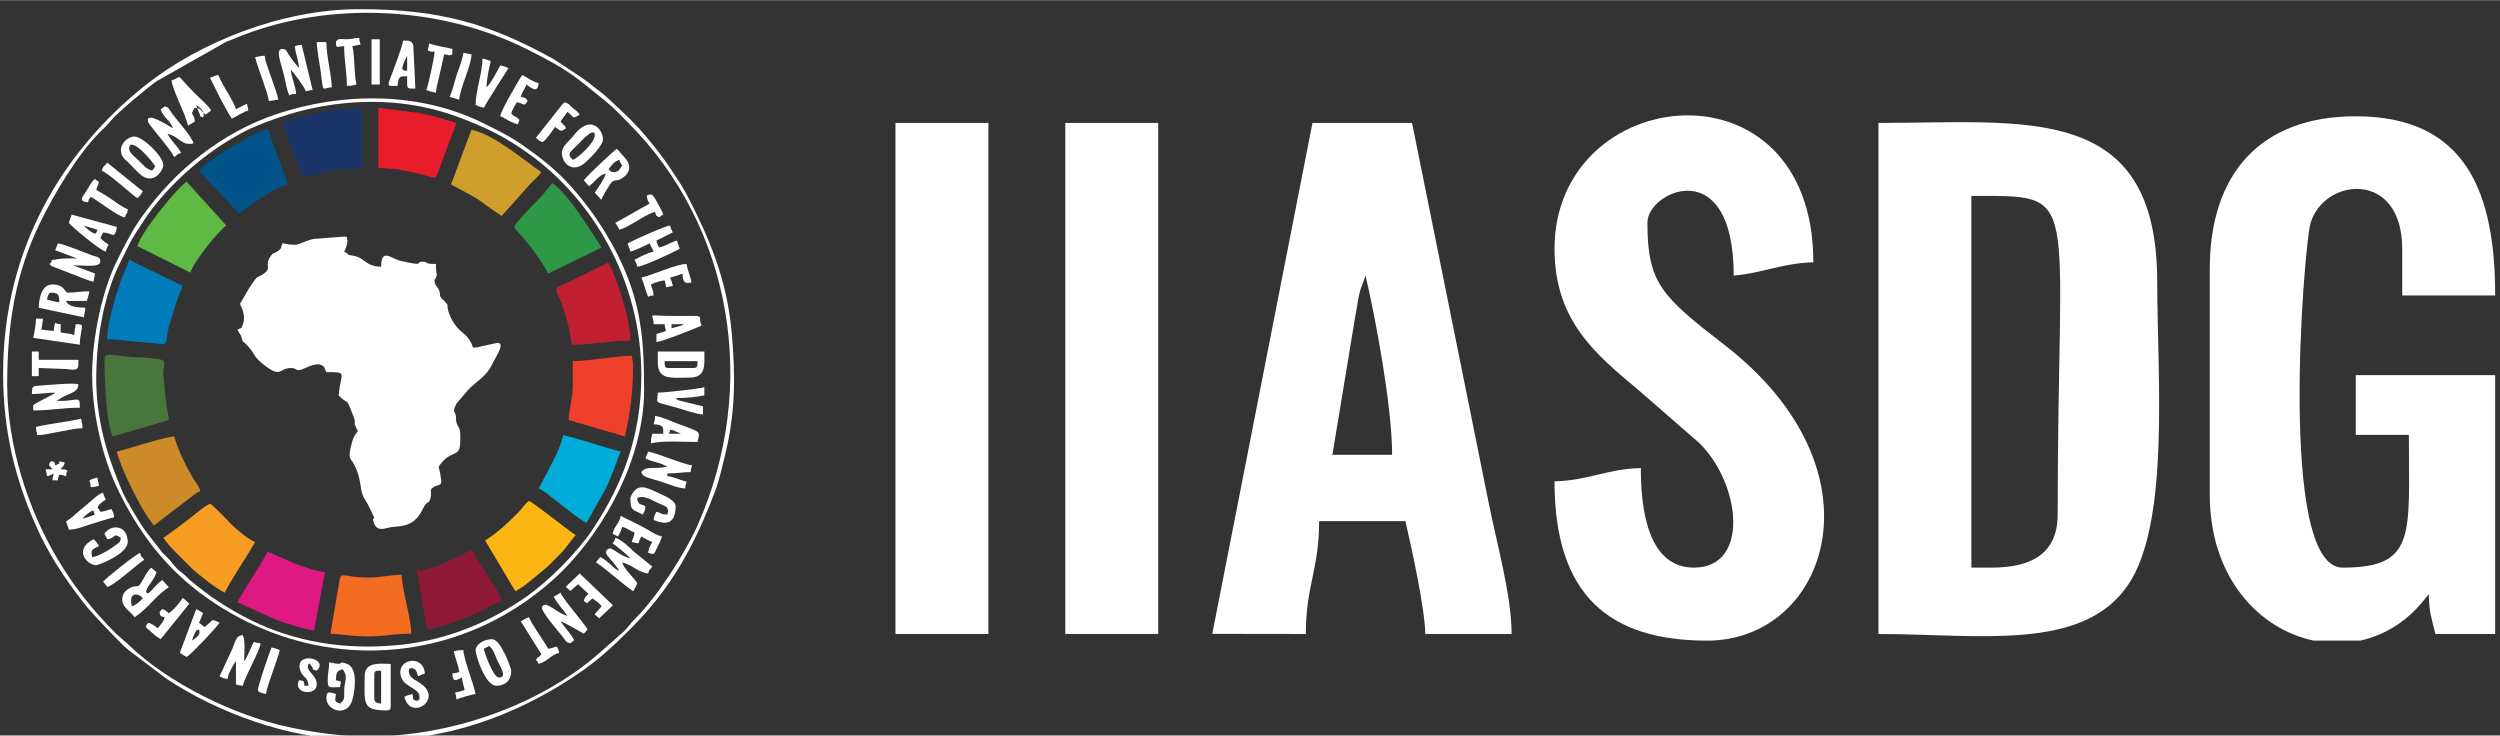 <?xml version="1.0" encoding="UTF-8"?>
<!DOCTYPE svg PUBLIC "-//W3C//DTD SVG 1.1//EN" "http://www.w3.org/Graphics/SVG/1.1/DTD/svg11.dtd">
<!-- Creator: CorelDRAW -->
<svg xmlns="http://www.w3.org/2000/svg" xml:space="preserve" width="1.706in" height="0.502in" version="1.1" style="shape-rendering:geometricPrecision; text-rendering:geometricPrecision; image-rendering:optimizeQuality; fill-rule:evenodd; clip-rule:evenodd"
viewBox="0 0 1705.5 501.6"
 xmlns:xlink="http://www.w3.org/1999/xlink"
 xmlns:xodm="http://www.corel.com/coreldraw/odm/2003">
 <rect x="0" y="0" width="1705.5" height="501.6" fill="#333333" stroke="none"/>
 <defs>
  <style type="text/css">
   <![CDATA[
    .fil0 {fill:none}
    .fil17 {fill:#00548A}
    .fil3 {fill:#007CBA}
    .fil19 {fill:#00ACD8}
    .fil9 {fill:#1A3467}
    .fil16 {fill:#2D9946}
    .fil4 {fill:#48763B}
    .fil13 {fill:#5EB945}
    .fil15 {fill:#8E1837}
    .fil20 {fill:#BD1C31}
    .fil14 {fill:#C11F32}
    .fil5 {fill:#CD8A29}
    .fil6 {fill:#D09E2A}
    .fil7 {fill:#DF1982}
    .fil18 {fill:#E91C2B}
    .fil12 {fill:#EE402A}
    .fil8 {fill:#F26D22}
    .fil11 {fill:#F89D24}
    .fil10 {fill:#FCB614}
    .fil1 {fill:white}
    .fil2 {fill:white}
   ]]>
  </style>
 </defs>
 <g id="Layer_x0020_1">
  <g id="_2124264616096">
   <rect class="fil0" x="-0.58" y="2.53" width="1705.49" height="498.04"/>
   <path class="fil1" d="M1358.46 387.11l-13.59 0 0 -253.57c76.44,0 58.87,-5.83 58.87,217.34 0,26.99 -18.28,36.23 -45.28,36.23zm-76.98 45.28c68.27,0 139.22,12.24 170.29,-33.47 28.85,-42.44 19.89,-143.79 19.89,-206.51 0,-123.13 -89.11,-108.67 -190.17,-108.67l0 348.65z"/>
   <path class="fil1" d="M1507.5 183.35l0 153.95c0,56.39 33.5,91.76 70.88,99.61l31.64 0c15.83,-3.42 30.87,-12.17 42.83,-26.71l4.07 -4.98c0.31,13.8 2.05,16.51 4.53,27.17l40.75 0 0 -176.59 -95.09 0 0 40.75 36.22 0c0,68.29 5.29,90.56 -45.28,90.56 -44.54,0 -26.14,-219.64 -21.89,-234.71 8.79,-31.23 62.65,-37.26 62.65,17.37l0 31.69 63.39 0c0,-68.94 -18.98,-122.26 -95.09,-122.26 -65.15,0 -99.61,39.39 -99.61,104.15z"/>
   <path class="fil1" d="M931.6 187.87c6.75,28.98 18.11,89.35 18.11,122.25l-40.75 0 15.41 -93.25c0.06,-0.34 2.51,-14.7 2.69,-15.43 0.3,-1.22 0.6,-2.47 0.91,-3.61l3.62 -9.96zm-104.59 244.42l63.83 0.09c0,-33.05 9.06,-43.93 9.06,-76.97l58.86 0c4.07,17.45 13.18,58.83 13.59,76.97l58.86 0c0,-26.17 -10.14,-62 -15.47,-88.67l-52.45 -259.98 -67.92 0 -68.37 348.56z"/>
   <path class="fil1" d="M1060.5 169.76c0,49.69 29.22,72.65 57.52,96.43l41.15 35.82c28.34,27.75 34.83,85.09 -3.59,85.09 -32.03,0 -36.22,-41.48 -36.22,-67.92 -22.62,0.5 -36.24,8.55 -58.87,9.06 0,78.12 37.61,108.67 104.14,108.67 81.99,0 123.28,-115.68 11.67,-201.85 -43.11,-33.28 -52.43,-42.33 -52.43,-83.41 0,-21.42 58.86,-48.19 58.86,36.22 19.33,-1.61 33.65,-8.59 54.34,-9.06 0,-141.66 -176.59,-122.5 -176.59,-9.06z"/>
   <polygon class="fil1" points="610.89,432.38 674.28,432.38 674.28,83.73 610.89,83.73 "/>
   <polygon class="fil1" points="726.73,432.38 790.12,432.38 790.12,83.73 726.73,83.73 "/>
   <path class="fil2" d="M293.64 187.39zm0 0zm0 0l-1.07 -1.82 1.07 1.82zm-92.5 -20.56c-6.09,0 -4.62,-0.62 -8.41,-0.93 -1.65,3.42 0.09,2.83 -3.17,5.24 -2.96,2.19 -2.99,0.48 -5.3,4.07 -3.99,6.19 1.54,7.09 -4.4,11.43 -4.74,3.45 -2.97,-0.63 -9.13,8.65 -2.7,4.07 -4.43,7.95 -6.96,11.73 0.81,3.05 0.74,1.41 1.63,3.97 1.17,3.37 1.63,7.47 0.07,10.81 -1.49,3.16 -0.21,1.19 -3.57,2.97l2.48 4.06c2.67,7.41 -0.99,0.76 5.31,7.78 4.22,4.7 3.06,6.3 9.8,11.69 12.78,10.2 10.58,2.64 18.85,2.64 4.2,0 2.88,1.74 6.24,1.36 2.03,-0.23 9.65,-4.96 13.8,-3.69 3.31,1.02 2.76,2.33 4.25,5.13 15.11,0 9.74,-0.15 8.41,15.89 5.9,6.22 5.41,1.53 8.75,10.88l0.54 1.37c4.15,9.62 -1.02,2.95 3.8,12.04 -1.65,2.47 -2.76,3.45 -3.67,6.61 -3.93,13.72 -1.2,11.4 1.26,16.36 4.94,9.98 3.74,16.31 5.88,21.22 0.97,2.23 2.07,3.34 3.39,5.95 8.4,16.55 1.39,5.02 4.14,12.68 2.41,6.7 8.49,2.98 12.41,2.66 8.56,-0.69 15.5,-1.33 20.72,-11.99 3.65,-7.44 4.43,-2.66 5.56,-8.52 0.8,-4.13 -0.94,-4.4 1.24,-6.17 5.16,-4.19 8.06,2.1 4.19,-14.5 8.73,-13.04 14.8,-4.64 14.74,-17.86l0.02 -1.37c0.18,-8.98 -1.44,-6.01 -2.7,-11.41 -0.54,-2.33 -0.14,-1.75 -0.19,-2.58 -0.34,-5.35 -1.83,-2.21 -1.19,-6.57 0.02,-0.09 1.41,-3.15 1.42,-3.17l7.75 -9.13c5.35,-5.89 12.61,-9.1 16.7,-17.86 2.58,-5.53 10.87,-16.72 1.16,-14l-8.62 1.86c-2.54,0.69 -1.84,0.81 -5.73,0.81 -1.15,-4.31 -3.93,-7.76 -7.34,-10.41 -4.81,-3.74 -9.26,-11.07 -9.95,-17 -0.28,-2.43 0.84,-0.26 -0.93,-2.9 -1.54,-2.29 -2.02,-1.95 -2.38,-2.34 -3.23,-3.44 -0.81,-2.52 -2.63,-6.72 -1.3,-3.02 -2.59,-2.33 -2.93,-6.41 -0.78,-2.2 -0.79,1.38 0.45,-0.93 1.96,-3.67 0.48,-2.48 0.48,-10.28 -8.57,0 -4.96,-1.3 -8.56,-1.52 -6.68,-0.41 2.9,3.74 -15.48,-0.6 -6.47,-1.53 -13.34,-9.08 -13.34,3.99 -10.96,-0.24 -10.97,-6.08 -18.73,-7.43 -6.19,-1.08 -1.31,-0.1 -6.5,-2.85 1.77,-3.35 2.68,-6.56 2,-9.04 -0.5,-1.85 0.07,-0.64 -1.48,-1.26l-21.3 1.62c-7.75,1.87 -9.75,4.02 -12.85,4.02z"/>
   <path class="fil2" d="M251.59 502.27c-19.65,0 -38.61,-2.94 -54.43,-6.31 -37.52,-7.98 -82.61,-30.09 -109.78,-56.54l-8.42 -7.46c-16.09,-16.24 -28.07,-31.3 -39.77,-50.86 -20.64,-34.5 -34.28,-78.61 -34.28,-118.96 0,-42.45 6.01,-76.12 22.1,-109.64 9.25,-19.27 25.74,-47.16 41.19,-62.53 2.74,-2.73 4.86,-4.5 7.31,-7.64 3.96,-5.07 25.24,-22.87 31.62,-27.24l47.14 -26.67c3.43,-1.41 6.65,-2.68 10.69,-4.26 60.59,-23.76 136.12,-19.92 194.07,9.07 29.76,14.89 32.59,18.36 54.06,35.64 5.8,4.68 10.03,9.29 15.32,14.58 71.21,71.21 89.68,180 47.41,274.92 -8.46,18.98 -27.41,48.7 -42.74,63.78 -3.17,3.12 -4.35,5.5 -7.43,8.45l-15.91 13.99c-41.16,36.67 -102.84,57.69 -158.15,57.69zm-249.47 -247.6c0,40.57 8.81,72.19 21.22,101.18 9.09,21.23 20.39,38.22 34.43,56.2 3.94,5.04 23.36,25.82 29.65,31.09l26.07 19.71c34.38,22.96 84.06,41.3 125.95,41.3l22.43 0c50.05,0 98.72,-20.91 135.48,-46.72 12.49,-8.78 22.18,-17.96 32.94,-28.72 28.12,-28.12 43.62,-56.94 57.57,-93.8 2.72,-7.19 4.78,-16.37 6.68,-24.15 7.21,-29.53 7.23,-53.53 4.69,-83.2 -3.08,-35.88 -14.55,-63.61 -29.93,-93.4 -3.65,-7.08 -7.35,-12.4 -11.76,-19.07 -4.22,-6.36 -8.44,-11.82 -13.17,-17.67 -11.3,-14 -17.78,-19.4 -30.42,-31.25 -2.51,-2.35 -5.61,-4.49 -8.31,-6.65 -3.2,-2.55 -5.52,-4.45 -9.04,-6.85l-18.58 -12.26c-42.97,-23.85 -76.92,-34.28 -132.97,-34.28 -52.36,0 -109,22.34 -146.57,52.44 -55.11,44.15 -96.36,110.41 -96.36,196.09z"/>
   <path class="fil2" d="M65.66 258.4c0,-29.23 5.74,-58.53 16.5,-79.74 7.58,-14.93 5.55,-12.57 16.2,-28.65 14.02,-21.18 36.41,-41.57 58.32,-54.74 4.73,-2.84 9.76,-5.7 14.57,-7.85 44.99,-20.02 97.04,-24.87 143.35,-6.95 18.1,7 29.26,12.39 45.38,23.76 43.31,30.58 77.55,86.17 77.55,151.36 0,41.26 -12.6,74.39 -33.07,105.21 -10.56,15.91 -30.28,35.7 -45.96,46.54 -24.8,17.14 -52.88,28.76 -83.62,32.24 -33.61,3.81 -67.15,-0.09 -98.02,-13.95 -14.99,-6.73 -30.17,-16.09 -42.78,-26.37 -2.51,-2.04 -3.75,-2.8 -6.06,-5.15 -5.89,-5.98 -4.52,-2.5 -11.77,-11.59 -1.8,-2.26 -3.53,-3.54 -5.52,-5.69l-10.24 -13.11c-3.44,-4.6 -6.2,-9.04 -9.21,-14.15 -2.98,-5.07 -5.8,-9.77 -8.14,-15.22 -10.08,-23.56 -17.48,-48.16 -17.48,-75.95zm-2.8 -2.8c0,24.82 6.52,54.69 16.51,76 14.38,30.69 33.83,56.55 61.97,76.31 55.98,39.31 126.85,47.37 189.37,18.37 19.52,-9.05 38.61,-22.57 52.87,-36.83 29.96,-29.97 55.83,-78.03 55.83,-123.57 0,-35.86 -2.28,-60.67 -18.06,-92.2 -11.41,-22.81 -30.22,-48.45 -50.15,-63.85 -2.23,-1.72 -3.76,-3.06 -6.27,-4.94 -2.43,-1.81 -4.15,-2.85 -6.55,-4.66 -8.61,-6.48 -19.3,-11.68 -29.22,-16.57 -42.68,-21.05 -94.63,-21.11 -139.81,-6.17 -37.77,12.48 -70,38.43 -92.85,70.66 -6.52,9.2 -11.63,19.34 -16.83,29.88 -10.25,20.78 -16.81,52.86 -16.81,77.57z"/>
   <path class="fil3" d="M73.13 231.3c7.52,0 14.61,1.46 21.52,1.84 23.71,1.31 16.59,5.59 20.7,-11.02l5.78 -18.51c1.27,-3.57 2.67,-5.67 3.39,-8.75l-36.44 -17.75c-0.99,4.24 -3.32,7.93 -4.8,12.01 -4.02,11.09 -10.15,30.48 -10.15,42.17z"/>
   <path class="fil4" d="M71.26 244.39c0,12.98 1.01,43.68 5.61,53.26l38.31 -11.21c-0.08,-3.43 -1.19,-6.92 -1.61,-9.61l-2.17 -21.21c-0.31,-10.56 7.39,-10.93 -21.44,-12.17 -10.18,-0.44 -18.7,-3.97 -18.7,0.94z"/>
   <path class="fil5" d="M79.67 307.92c2.53,10.85 14.09,34.16 20.97,44.44 1.49,2.23 2.86,3.93 4.26,6.02l23.36 -17.75c2.26,-1.7 5.56,-4.85 8.41,-5.61 -0.87,-3.75 -2.98,-5.59 -4.63,-8.45 -1.75,-3.02 -3.36,-5.7 -5.04,-8.98 -2.69,-5.26 -6.72,-14.11 -8.08,-19.94 -5.93,0 -30.8,8.31 -39.24,10.28z"/>
   <path class="fil6" d="M307.66 125.72c24.75,13.1 14.22,7.86 34.57,21.49l19.84 -22.2c2.58,-2.79 5.22,-4.67 7.26,-7.7 -11.47,-7.68 -31.09,-25.1 -47.65,-28.96l-14.02 37.37z"/>
   <path class="fil7" d="M161.9 410.7l24.43 11.08c4.44,1.78 8.66,3.36 13.15,4.61 3.04,0.85 4.51,1.38 7.26,2.08 2.5,0.64 5.39,0.85 7.49,1.85 0.26,-3.06 1.26,-6.56 1.74,-9.47 0.65,-3.93 1.23,-6.77 1.92,-10.22l3.81 -20.48c-5.39,-0.45 -15.68,-3.91 -20.43,-5.73l-18.81 -8.29c-0.82,3.09 -17.35,28.5 -20.56,34.57z"/>
   <path class="fil8" d="M225.43 432.19c2.81,0.06 8.25,0.69 12,1.08 21.3,2.24 26.13,-1.08 43.13,-1.08 0,-10.28 -6.54,-30.88 -6.54,-40.18 -6.8,0 -15.14,1.87 -22.43,1.87 -17.33,0 -18.35,-4.32 -19.9,1.52l-6.26 36.8z"/>
   <path class="fil9" d="M192.73 83.68l14.02 37.37c6.54,-0.54 18.13,-6.54 40.18,-6.54l0 -41.11c-3.01,0 -10.92,0.71 -14.7,1.18 -10.57,1.32 -31.03,5.04 -39.49,9.1z"/>
   <path class="fil10" d="M331.02 368.65l20.56 34.57c4.61,-2.44 7.44,-4.83 11.51,-8.11l10.7 -8.92c3.5,-3.46 6.3,-6.32 9.81,-9.81l9.1 -11.46c-8.15,-5.46 -26.64,-20.65 -31.77,-23.36 -2.91,1.94 -4.21,4.69 -6.76,7.26 -8.13,8.22 -13.4,13.31 -23.15,19.83z"/>
   <path class="fil11" d="M111.44 366.79c2.37,3.54 5.95,7.37 9.11,10.51 3.5,3.48 6.3,6.37 9.8,9.83 3.52,3.48 19.15,15.97 23.14,17.04 1.08,-4.04 17.13,-28.09 20.56,-34.57 -3.78,-1.01 -13.22,-8.98 -16.13,-11.9 -3.97,-3.99 -10.6,-11.51 -14.7,-14.26 -5.51,2.91 -10.46,7.63 -15.61,11.48 -5.59,4.17 -10.54,8.12 -16.16,11.88z"/>
   <path class="fil12" d="M390.81 246.26l0 15.88c0,9.51 -2.8,16.28 -2.8,24.3l38.31 11.21c3.41,-14.64 5.6,-30.49 5.6,-48.59 0,-3.22 -0.69,-3.62 -0.93,-6.54 -8.25,0 -31.09,3.74 -40.18,3.74z"/>
   <path class="fil13" d="M93.69 167.77l36.26 18.11c1.72,-6.99 19.13,-28.55 24.47,-32.13l-27.1 -29.9c-7.35,4.93 -31.19,34.77 -33.64,43.91z"/>
   <path class="fil14" d="M379.6 199.25l0.29 0.29c3.58,6.37 9.79,26.71 9.99,35.51 14.35,0 26.05,-2.8 40.18,-2.8 0,-15.33 -9.5,-42.96 -14.95,-53.26l-35.34 17.16 -0.17 3.11z"/>
   <path class="fil15" d="M284.3 389.21l6.57 37.41c1.15,4.11 -0.2,3.39 9.84,0.5 11.64,-3.35 21.16,-7.18 31.55,-12.37 2.92,-1.46 7.46,-4.31 9.96,-4.98 -0.31,-3.67 -6.9,-12.85 -9.63,-17.46 -1.88,-3.17 -3.13,-4.88 -5.02,-8.07 -1.98,-3.34 -4.09,-5.29 -4.97,-9.04 -4.53,0.37 -25.14,13.72 -38.31,14.02z"/>
   <path class="fil16" d="M350.64 154.69c1.27,1.89 1.52,1.81 3.01,3.53 7.04,8.07 15.33,18.76 20.35,28.24l36.44 -17.75c-6.87,-10.27 -22.44,-36.42 -33.64,-43.92l-6.31 7.7c-4.15,4.71 -17.12,17.05 -19.85,22.2z"/>
   <path class="fil17" d="M135.74 116.38l27.09 28.96c5.06,-2.67 22.22,-16.96 33.64,-19.62l-14.02 -38.31c-2.25,1.19 -4.19,1.78 -6.53,2.81 -9.78,4.35 -36.17,20.14 -40.19,26.15z"/>
   <path class="fil18" d="M258.14 114.51c18.23,0 35.41,6.54 38.31,6.54 1.64,0 3.42,-6.69 4.27,-8.81l10.68 -28.56c-3.82,-0.89 -8.47,-2.51 -12.25,-3.63 -4.37,-1.29 -8.13,-2.06 -12.89,-3l-28.12 -3.65 0 41.11z"/>
   <path class="fil19" d="M367.46 333.15c2.76,0.74 6.24,3.93 8.42,5.59 3.95,3.02 20.99,16.89 24.28,17.76l12.77 -22.73c5.45,-10.83 7.82,-20.08 10.59,-25.85 -11.58,-2.7 -25.94,-8.11 -39.24,-11.21 -1.56,6.68 -4.7,13.17 -7.48,18.69l-9.34 17.75z"/>
   <path class="fil2" d="M416.98 392.02zm0 0zm0 0l-0.93 -0.94 0.93 0.94zm0.94 -6.54l-0.94 -0.93 0.94 0.93zm-0.94 -0.93zm6.54 -1.87l-6.54 1.87zm6.54 -1.87zm0 0zm0 0c-7.91,-1.84 -12.38,-8.07 -14.95,-6.54 -4.83,2.87 1.05,5.35 7.48,14.95 -3.07,-0.81 -4.03,-2.69 -6.54,-4.68 -2.76,-2.19 -3.19,-2.89 -6.55,-4.67l-2.96 3.59c8.46,5.73 18.12,14.9 25.39,19.76 1.18,-2.22 2.16,-3.19 2.8,-5.61 -2.48,-3.7 -9.18,-9.91 -10.28,-14.02 7.04,1.64 11.89,7.35 17.75,7.48 0.91,-3.42 0.98,-1.96 2.8,-4.67l-12.38 -10.04c-3.17,-3.02 -8.98,-8.68 -12.85,-9.58 -0.74,2.77 -0.38,1.52 -1.87,3.74 2.36,1.58 10.7,8.31 12.15,10.28z"/>
   <path class="fil2" d="M255.33 476.11l0 -15.89c0,-3.11 1.68,-2.74 4.67,-2.8l0 22.43c-2.78,-0.23 -4.67,-0.67 -4.67,-3.74zm-6.54 -14.95c0,18.2 -2.23,23.36 14.95,23.36 2.15,0 2.8,-0.65 2.8,-2.8l0 -28.96c-7.09,0 -17.76,-1.84 -17.76,8.41z"/>
   <path class="fil2" d="M453.42 246.26l22.43 0c-0.07,2.99 0.3,4.67 -2.8,4.67l-16.82 0c-3.12,0 -2.72,-1.68 -2.8,-4.67zm-4.67 0.93c0,12.35 9.85,10.28 21.49,10.28 11.74,0 10.28,-8.79 10.28,-17.76l-31.77 0 0 7.48z"/>
   <path class="fil2" d="M37.63 170.57l14.95 5.61c-3.97,0 -10.3,-0.26 -14.26,0.69 -4.36,1.05 -2.19,-1.13 -3.5,2.11 -0.88,1.51 -2.21,-0.11 0.33,2.4l12.17 4.73c5.49,1.96 11.1,4.7 16.47,5.96l1.07 -5.57 -15.09 -5.64c8.85,0 18.69,1.74 18.69,-2.8 0,-3.2 -2.99,-3.02 -6.13,-4.15 -5.56,-2.01 -18.86,-7.66 -22.84,-7.99 -0.79,1.65 -1.07,3.02 -1.87,4.67z"/>
   <path class="fil2" d="M34.83 199.54c4.95,0 5.61,1.49 5.61,6.54 -3.09,-0.26 -5.61,-1.22 -8.41,-1.87 0.38,-1.64 1.02,-4.67 2.8,-4.67zm-8.41 10.28l30.83 6.54c0.3,-3.63 0.85,-2.43 0.94,-6.54 -4.17,-0.09 -11.96,-0.49 -13.08,-4.67l14.02 0c0.89,-1.84 1.35,-4.31 1.87,-6.54 -6.47,0 -9.48,0.93 -14.95,0.93 -2.28,-0.75 -2.13,-5.61 -10.28,-5.61 -7.67,0 -9.22,10.22 -9.34,15.89z"/>
   <path class="fil2" d="M428.19 165.9c0.68,2.9 1.19,2.7 1.87,5.6 3.1,-0.72 10.32,-4.15 13.08,-5.6l2.84 5.58c-4.98,1.17 -9.08,3.49 -13.12,5.63 1.02,1.93 1.3,2.22 1.87,4.67 4.39,-0.1 24.11,-9.58 28.96,-12.15 -0.67,-2.9 -1.19,-2.7 -1.87,-5.61 -4.5,1.05 -6.73,3.41 -12.15,4.67 -1.02,-1.93 -1.3,-2.22 -1.87,-4.67l11.2 -5.63c-1.01,-1.9 -1.29,-2.19 -1.86,-4.65 -3.48,0.29 -23.93,9.48 -28.96,12.15z"/>
   <path class="fil2" d="M149.75 461.16c2.19,1.16 2.43,1.6 5.61,1.87 0.26,-3.16 0.91,-3.8 2.15,-6.26 0.6,-1.2 1.04,-2.16 1.57,-3.1l1.89 -2.79 0 15.89c2.13,0.5 2.15,0.72 4.67,0.93 1.51,-6.48 11.74,-24.03 12.15,-28.96 -2.52,-0.21 -2.54,-0.44 -4.67,-0.93l-5.34 11.48c-1.13,1.74 -0.39,0.67 -1.2,1.6 0,-5.52 0.96,-13.81 -0.94,-17.75 -5.43,0.45 -4.61,4.62 -8.71,12.78 -2.66,5.28 -4.56,10.31 -7.17,15.25z"/>
   <path class="fil2" d="M440.33 312.59c3.71,1.96 6.99,2.33 11.13,3.82l3.82 1.78c-9.01,2.1 -14.4,-0.83 -17.75,3.74 1.04,3.9 5.38,3.82 13.9,6.66 3.86,1.28 11.45,4.45 16,4.55 0.21,-2.52 0.44,-2.54 0.93,-4.67 -4.4,-1.02 -8.59,-3.36 -13.08,-3.74l0 -1.87c6.69,0 10.33,-0.93 15.89,-0.93 0.21,-2.52 0.44,-2.54 0.93,-4.67 -4,-0.33 -11.43,-3.34 -15.07,-4.55 -4.85,-1.62 -9.96,-3.66 -14.83,-4.79 -0.79,1.65 -1.08,3.02 -1.87,4.67z"/>
   <path class="fil2" d="M89.95 413.5c-2.66,-11.09 5.5,-8.3 7.48,-5.61 -1.6,2.18 -4.89,4.91 -7.48,5.61zm-6.54 -4.67c0,5.49 5.73,8.15 8.41,12.15 9.77,-6.54 13.57,-14 23.36,-20.56l-4.46 -4.89c-5.58,3.9 -9.69,11.57 -10.87,8.31 -0.93,-2.56 5.69,-8.44 6.92,-13.7l-3.59 -2.96c-3.31,2.48 -6.84,11.56 -8.83,12.44 -1.34,0.6 -3.16,-0.45 -6.85,2.05 -2.33,1.58 -4.08,3.64 -4.08,7.16z"/>
   <path class="fil2" d="M21.74 268.68c6.81,0 9.78,-0.94 15.89,-0.94 -1,0.87 0.3,-0.01 -1.61,1.19l-11.02 5.8c-3.14,2.34 -2.21,0.49 -2.31,5.16 11.87,0 20.65,-1.87 31.76,-1.87 0,-5.57 0.2,-6.12 -5.92,-5.15 -3.66,0.58 -6.13,0.48 -9.96,0.48l4.02 -2.52c6.96,-3.53 10.49,-3.45 10.93,-8.7 -2.9,-1.39 -20.6,0.46 -27.15,0.88 -4.58,0.3 -4.62,0.9 -4.62,5.66z"/>
   <path class="fil2" d="M203.94 46.3zm0 0zm0 0l-3.35 -4.13c-1.56,-2.06 -2.12,-2.7 -3.54,-4.87 -1.6,-2.46 -1.62,-4.02 -4.42,-4.01 -5.1,0.03 -0.94,9.27 1.23,18.42 1.04,4.4 1.64,9.32 3.54,13.28 2.48,-1.19 1,-0.85 4.67,-0.93 -0.48,-5.71 -3.26,-11.11 -3.74,-16.82 2.46,2.83 9.47,11.92 10.28,14.95 2.13,-0.5 2.15,-0.72 4.67,-0.93l-7.48 -30.83c-2.52,0.21 -2.54,0.44 -4.67,0.94 0.44,5.26 2.69,9.8 2.8,14.95z"/>
   <path class="fil2" d="M387.08 420.05zm0 0zm0 0c-3.76,-0.88 -8.09,-4.32 -11.61,-6.26 -1.81,-1 -4.24,-2.58 -5.69,0.12 -1.36,2.54 11.66,17.24 14.18,20.46 1.91,2.45 1.7,3.49 4.98,4.36l2.69 -2c-0.65,-2.72 -6.56,-8.96 -9.23,-12.94 3.35,0.89 12.26,6.49 15.89,8.41l2.6 -3c-2.58,-3.94 -6.14,-7.99 -9.15,-11.94 -1.92,-2.5 -8.7,-10.71 -9.33,-13.09 -1.86,1.24 -2.59,1.7 -4.67,2.8 2.59,4.88 6.25,8.46 9.35,13.08z"/>
   <path class="fil2" d="M330.08 442.47l3.71 -1.92c3.1,2.99 3.39,4.85 5.09,9 1.77,4.31 7.77,12.54 1.47,12.54 -3.88,0 -9.96,-17.15 -10.28,-19.62zm-5.61 0.93c0,3.94 6.7,24.3 14.02,24.3 6.56,0 10.28,-3.89 10.28,-10.28 0,-1.42 -7.01,-21.49 -13.08,-21.49 -5.85,0 -11.21,3.72 -11.21,7.47z"/>
   <path class="fil2" d="M418.85 117.31c-2.09,0 -2.05,-0.74 -3.74,-1.87 1.75,-2.62 4.03,-5.62 7.47,-6.54 0.74,2.76 0.38,1.51 1.87,3.74 -1.39,2.07 -2.28,4.67 -5.61,4.67zm-20.56 5.61l3.53 3.95c4.24,-2.91 6.14,-7.21 11.42,-8.62 -0.85,3.66 -5.46,10.07 -7.48,13.08l4.46 4.89c0.76,-2.28 6.09,-11.57 7.56,-12.48 2.67,-1.65 3.35,-0.05 6.88,-2.47 6.06,-4.15 5.84,-9.54 0.98,-14.48 -2.03,-2.06 -3.13,-4.04 -4.92,-5.35 -1.99,1.33 -20.15,18.09 -22.43,21.49z"/>
   <path class="fil2" d="M390.81 108.91c-4.55,-4.12 -1.84,-5.19 3.97,-10.98 0.33,-0.33 10.98,-12.39 10.98,-5.84 0,5.35 -12.11,16.06 -14.95,16.82zm-7.48 -4.67c0,6.76 6.9,13.99 15.4,6.99 3.26,-2.68 12.63,-12.07 12.63,-16.33 0,-6.48 -8.43,-17.75 -20.16,-2.41 -2.85,3.73 -7.87,6.95 -7.87,11.76z"/>
   <path class="fil2" d="M88.08 101.43c0,-10.05 16.96,9.18 17.75,12.15l-2 2.69c-3.73,-0.92 -5.9,-3.55 -8.51,-6.19 -1.87,-1.89 -7.24,-5.9 -7.24,-8.65zm-5.61 0.93c0,4.43 2.91,6.23 5.37,8.65 2.63,2.58 4.77,5.1 7.45,7.5 9.57,8.56 16.14,-2.89 16.14,-5.87 0,-6.25 -14.21,-19.62 -19.62,-19.62 -4.7,0 -9.35,4.65 -9.35,9.34z"/>
   <path class="fil2" d="M114.24 91.15zm0 0zm0 0c8.49,1.98 9.4,8.48 17.76,6.54 -1.04,-4.47 -10.37,-14.75 -14.02,-19.61 -3.38,-4.5 -2.37,-4.75 -5.6,-5.61l-2.69 2c1.35,5.33 6.96,7.96 8.3,12.94 -1.86,-0.98 -19.48,-12.65 -16.9,-4.22 0.65,2.12 14.34,17.25 17.83,23.84 2.71,-1.82 1.26,-1.89 4.67,-2.8 -2.74,-5.17 -6.61,-7.91 -9.35,-13.08z"/>
   <path class="fil2" d="M223.57 463.96c0,6.03 1.35,4.67 8.41,4.67 0.36,-4.35 2.03,-3.55 -2.8,-4.67 0.11,-5.07 0.36,-6.47 4.67,-7.48 3.15,4.71 1.93,5.96 1.2,11.47 -0.85,6.39 1.25,8.72 -3.07,11.89 -4.51,-1.2 -3.14,-2.49 -2.8,-6.54 -3.5,-0.84 -6.54,-2.81 -6.54,2.8 0,8.66 14.43,13.48 17.82,1 1.44,-5.29 4.23,-21.53 -3.88,-24.39 -7.22,-2.54 -0.7,1.44 -9.57,-0.52 -1.22,-0.27 -0.81,-0.36 -2.5,-0.4 0,5.33 -0.93,6.46 -0.93,12.15z"/>
   <path class="fil2" d="M430.06 339.69c0,8.97 1.69,7.66 8.41,11.21 1.15,-2.19 1.6,-2.43 1.87,-5.61 -3.78,-2 -5.22,-0.92 -5.61,-5.61 3.88,-2.18 8.03,0.45 14.35,3.41 5.48,2.57 7.51,2.23 6.21,7.8 -4.91,-0.11 -3.57,-0.96 -7.47,-1.87 -1.16,2.19 -1.61,2.43 -1.87,5.61 1.97,0.46 14.95,7.58 14.95,-9.35 0,-3.74 -6.5,-6.67 -9.65,-8.1 -8.35,-3.82 -14.01,-7.46 -18.59,-2.39 -0.75,0.83 -2.59,3.62 -2.59,4.88z"/>
   <path class="fil2" d="M458.09 223.83l0 -2.8 8.41 0c-0.95,0.66 0.26,0.07 -1.8,1.01l-6.61 1.8zm-12.15 -2.8l7.48 0c0.21,2.52 0.44,2.54 0.93,4.67l-6.5 2 -0.04 5.48c3.5,-0.08 26.93,-9.33 30.83,-11.21 -3.57,-7.45 5.25,-6.55 -17.76,-6.54 -21.29,0 -15.13,-2.49 -14.95,5.61z"/>
   <path class="fil2" d="M464.63 295.78l-8.41 0c2.09,-3.96 -0.41,-2.69 3.16,-2.31l5.25 2.31zm-18.69 -6.54c7.02,0.58 6.54,1.91 6.54,6.54l-7.47 0c-0.64,2.75 -0.93,2.85 -0.93,6.54 8.68,-2.02 21.52,-0.93 31.77,-0.93 1.7,-7.33 3.04,-6.49 -12.97,-12.26 -4.06,-1.46 -11.65,-5.13 -15.99,-5.5 -0.06,2.85 -0.43,3.41 -0.94,5.61z"/>
   <path class="fil2" d="M57.25 153.75l9.3 2.94c-1.4,2.59 -0.83,3.43 -4.18,1.5 -1.24,-0.71 -4.44,-3.52 -5.12,-4.44zm-10.28 -1.87c2.01,2.75 20.95,18.62 25.23,19.62 0.57,-2.45 0.85,-2.74 1.87,-4.67 -1.65,-1.11 -4.49,-3.15 -5.61,-4.67l1.92 -3.71c3.33,0.25 4.4,1.14 7.43,1.84 1.15,-2.19 1.6,-2.43 1.87,-5.61l-30.83 -8.41c-0.67,2.9 -1.19,2.7 -1.87,5.61z"/>
   <path class="fil2" d="M71.26 363.98l1.92 3.71c6.39,-0.51 3.45,-4.81 9.29,-0.91 -0.79,3.41 -0.54,2.72 -2.93,4.54 -3.75,2.85 -12.33,8.44 -16.69,8.54 -1.22,-5.22 0.27,-5.14 4.67,-7.47 -1.35,-2.03 -1.76,-3.23 -3.74,-4.67 -14.13,7.48 -4.02,17.75 1.87,17.75 1.37,0 21.49,-7.58 21.49,-15.88 0,-11.51 -11.27,-12.5 -15.89,-5.61z"/>
   <path class="fil2" d="M56.31 353.7c1.35,-2.02 4.84,-4.9 7.48,-5.61 0.65,2.47 -0.07,0.77 0.93,2.8 -2.22,1.07 -5.73,2.18 -8.41,2.8zm-11.21 1.87c0.68,2.9 1.19,2.7 1.87,5.61 5.62,0 10.48,-2.5 15.69,-3.94 4.91,-1.35 9.58,-3.18 15.15,-4.47 -0.26,-3.17 -0.71,-3.42 -1.87,-5.61 -3.02,0.7 -4.1,1.59 -7.48,1.87 -0.78,-1.57 -0.86,-1.64 -1.87,-2.8 0.88,-2.43 2.33,-3.42 5.61,-5.61 -1.02,-1.93 -1.3,-2.22 -1.87,-4.67 -2.44,0.65 -4.89,2.81 -6.75,4.46l-12.17 10.26c-2.64,2.54 -3.41,2.97 -6.31,4.91z"/>
   <path class="fil2" d="M277.76 37.89l0 10.28c-3.77,-0.31 -4.36,-0.22 -1.56,-7.13l1.56 -3.15zm-6.54 20.56c0.59,-7.02 1.91,-6.54 6.54,-6.54 0,9 -0.79,8.41 5.61,8.41l-1.41 -29.43c-1.19,-3.59 -2.71,-3.28 -7,-3.28 -0.32,3.83 -7.26,21.88 -9.09,26.63 -1.97,5.11 -0.15,4.2 5.35,4.2z"/>
   <path class="fil2" d="M133.87 71.53c2.94,1.97 6.43,4.61 4.67,8.41 -3,-1.21 -0.86,0.71 -2.91,-3.63 -0.78,-1.65 -1.26,-2.63 -1.76,-4.78zm0 0zm-8.41 -8.41l8.41 8.41zm-8.41 -8.41c0.54,6.46 9.2,22.18 11.21,30.83 2.08,-1.1 2.81,-1.56 4.67,-2.8 -0.57,-6.81 -3.98,-3.41 0,-9.35 4.58,0.38 4.02,2.36 7.48,4.67 1.34,-1.17 -0.65,0.36 1.52,-1.28 1.09,-0.82 1.3,-0.92 2.21,-1.53 -2.74,-4.09 -7.3,-7.77 -10.98,-11.44 -15.07,-15.07 -7.62,-11.63 -16.12,-9.11z"/>
   <path class="fil2" d="M131.06 436.86c0.45,-1.93 0.55,-2.33 1.46,-4.14 1.78,-3.53 0.72,-2.43 3.21,-3.33 1.57,3.39 -1.79,5.54 -4.67,7.47zm-8.41 8.41c1.86,1.24 2.59,1.7 4.67,2.8 3.73,-2.5 19.61,-19.15 22.43,-23.36 -1.93,-1.02 -2.22,-1.3 -4.67,-1.87l-5.43 4.85 -3.91 -2.98c1.21,-2.28 1.72,-4.28 2.8,-6.54 -1.86,-1.24 -2.59,-1.7 -4.67,-2.8l-11.21 29.9z"/>
   <path class="fil2" d="M273.09 458.35c0,10.54 13.08,10.21 13.08,16.82 0,3.57 0.28,0.34 -0.94,2.8 -3.52,-0.39 -3.37,-0.33 -3.74,-4.67 -2.26,0.53 -3.75,0.98 -5.61,1.87 3.95,16.94 26.94,1.87 10.98,-9.11 -2.62,-1.8 -7.28,-3.58 -7.88,-7.26 -0.4,-2.4 0.3,-3.77 2.9,-2.9 2.57,0.85 2.31,3.09 3.34,5.26 1.65,-0.79 3.02,-1.08 4.67,-1.87 -1.03,-12.39 -16.82,-10.22 -16.82,-0.93z"/>
   <path class="fil2" d="M448.74 267.74c0,7.97 -4.22,5.49 13.08,10.28 4.85,1.34 12.75,4.25 17.76,4.67l0 -5.61 -14.25 -3.5c-3.09,-0.83 -2.38,-0.32 -4.44,-2.11 6.08,0 14.7,-0.72 19.62,-1.87l0 -5.61c-2.09,1 -27.4,3.74 -31.77,3.74z"/>
   <path class="fil2" d="M331.95 59.38l-0.51 2.01 0.51 -2.01zm0 0c0,-5.36 1.72,-13.09 2.8,-17.75 -1.85,-0.89 -3.34,-1.34 -5.61,-1.87 0,10.04 -4.67,21.74 -4.67,31.77 1.86,0.89 3.34,1.34 5.61,1.87 2.52,-4.77 5.28,-8.57 8.11,-13.38l8.71 -13.72c-1.86,-0.89 -3.34,-1.34 -5.61,-1.87 -1.8,3.39 -6.8,13.09 -9.35,14.95z"/>
   <path class="fil2" d="M22.68 230.37l31.76 4.67c0,-4.32 0.56,-5.53 1.1,-9.4 0.58,-4.21 1.18,-4.5 -3.9,-4.62 -0.3,3.6 -0.93,3.01 -0.93,7.47 -2.18,-1.05 -6.53,-1.21 -9.34,-1.87l0 -5.61c-2.89,-0.25 -1.77,0.01 -3.74,-0.93 -0.52,2.2 -0.87,2.76 -0.94,5.61l-8.41 -0.94 1.09 -7.45 -4.83 -0.02c0,3.8 -1.12,9.86 -1.87,13.08z"/>
   <path class="fil2" d="M437.53 189.26c1.88,3.92 2.79,9.16 4.67,13.08 1.7,-0.84 1.17,-0.72 3.74,-0.93 -0.28,-3.37 -1.17,-4.45 -1.87,-7.48 2.19,-1.05 6.38,-2.56 9.34,-2.8 0.5,2.13 0.72,2.15 0.93,4.67 2.52,-0.21 2.54,-0.44 4.67,-0.93 -0.53,-2.27 -0.98,-3.75 -1.87,-5.61 2.68,-0.63 6.19,-1.74 8.41,-2.8 0.3,3.54 0.54,7.11 4.5,6.41 3,-0.54 1.25,-0.32 1.46,-1.46 0.15,-0.85 -2.91,-8.61 -3.15,-11.49 -7.12,0.16 -22.89,7.5 -30.83,9.35z"/>
   <path class="fil2" d="M341.3 79c2.83,1.5 8.91,5.34 12.15,5.61 0.66,-2.47 -0.07,-0.77 0.93,-2.8 -2.5,-3.41 -3.11,-1.26 -5.61,-4.67 0.61,-2.27 2.59,-5.3 3.74,-7.48 4.93,0.41 4.3,3.81 7.47,-0.93 -1.67,-2.29 -1.27,-2.01 -4.67,-2.8 0.93,-4.02 2.81,-4.95 3.74,-8.41 3.33,2.22 7.79,6.5 8.41,-0.94 -4.4,-1.02 -7.57,-3.68 -11.21,-5.61 -2.48,3.7 -14.67,24.64 -14.95,28.03z"/>
   <path class="fil2" d="M417.91 363.98l3.71 1.92c1.2,-2.26 2.19,-3.86 2.83,-6.59 4.01,0.94 4.95,2.81 8.41,3.74 -0.33,3.93 -1.06,3.08 -1.87,6.54 2.13,0.5 2.15,0.72 4.67,0.93 0.57,-2.46 0.85,-2.74 1.87,-4.67 2.17,1.15 5.2,3.13 7.48,3.74 -1.34,2.53 -2.52,3.99 -2.8,7.47 4.58,1.07 3.56,1.64 5.96,-3.36 1.44,-3 2.64,-4.65 3.39,-7.85 -4.95,-1.15 -9.19,-4.58 -13.69,-6.86l-14.34 -7.15c-1.29,5.52 -4.32,6.63 -5.61,12.15z"/>
   <path class="fil2" d="M385.92 400.2l3.22 2.83 5.23 -4.65 6.93 6.5c-2.04,2.93 -2.11,1.47 -3.02,4.89l2.06 1.68 3.76 -3.34c1.98,1.25 4.91,3.27 6.33,5.4l-4.85 5.43 3.19 2.78 9.37 -8.92 -22.65 -21.71 -9.57 9.12z"/>
   <path class="fil2" d="M115.18 418.18c-2.71,-1.82 -1.26,-1.89 -4.67,-2.8l-1.68 2.06c0.68,3.04 0.32,2.69 3.55,3.55 -0.94,3.5 -2.93,4.87 -4.67,7.47 -2.17,-1.45 -3.68,-2.97 -6.54,-3.74l-1.68 2.06c0.82,2.52 -0.43,0.39 4.23,4.74 2.36,2.2 3.35,2.74 5.86,4.42l19.62 -24.29 -4.51 -3.91c-2.55,3.74 -5.96,8.08 -9.5,10.45z"/>
   <path class="fil2" d="M309.53 444.34c1.01,4.35 3.41,10.09 3.74,14.02 -2.13,0.5 -2.15,0.72 -4.67,0.93 0.15,6.43 2.67,4.66 6.54,2.8 0.26,3.09 1.22,5.61 1.87,8.41 -1.84,0.89 -4.31,1.35 -6.54,1.87 0.5,2.13 0.72,2.15 0.93,4.67 1.59,-0.76 10.95,-3.56 13.08,-3.74 -1.01,-4.32 -2.82,-9.75 -4.32,-14.37 -1.35,-4.15 -3.74,-11.38 -4.09,-15.54 -2.96,0 -4.44,0.12 -6.54,0.94z"/>
   <path class="fil2" d="M291.78 34.16c2.48,1.19 1,0.85 4.67,0.93 0,3.7 -4.47,23.8 -5.61,26.16 1.84,0.88 4.31,1.35 6.54,1.87 0.35,-4.25 1.9,-9.22 2.73,-13.16 0.94,-4.5 1.87,-8.66 2.88,-13.01 3.66,0.31 2.8,1.3 5.61,0l0 -3.74c-3.6,-0.84 -13.29,-2.49 -15.88,-3.74 -0.21,2.52 -0.43,2.55 -0.93,4.67z"/>
   <path class="fil2" d="M60.05 137.87c0.74,-2.76 0.38,-1.52 1.87,-3.74 4.78,2.53 18.66,13.63 23.36,14.02 1.16,-4.34 1.47,-0.82 1.87,-5.61 -3.17,-0.85 -7.59,-4.43 -10.46,-6.35 -3.65,-2.45 -7.22,-4.71 -11.03,-6.72 0.68,-2.9 1.19,-2.71 1.87,-5.61 -1.57,-0.78 -1.64,-0.86 -2.8,-1.87 -2.77,2.03 -4,5.6 -6.19,8.8 -2.36,3.45 -5.28,6.52 1.51,7.09z"/>
   <path class="fil2" d="M21.74 256.53l4.67 0 0 -5.61 18.97 0.71c8.91,1.37 8.12,-0.51 8.12,-6.32l-27.09 0 0 -5.61 -4.67 0 0 16.82z"/>
   <path class="fil2" d="M365.59 93.95c2.71,1.82 1.26,1.89 4.67,2.8 2.55,-1.71 6.56,-7.52 8.41,-10.28 4.12,2.76 3.38,3.68 7.47,0.93 -0.87,-2.42 -1.98,-2.05 -3.74,-4.67 1.45,-2.17 3.13,-4.24 4.67,-6.54 4.8,3.22 2.81,5.61 8.41,1.87 -1.83,-2.74 -2.35,-2.56 -4.8,-4.55 -2.58,-2.1 -2.11,-2.96 -5.48,-3.86 -1.43,1.05 -3.5,3.83 -4.8,5.48l-14.83 18.81z"/>
   <path class="fil2" d="M229.17 29.48c0,3.76 1.69,1.96 5.61,1.87 0,9.75 1.87,17.98 1.87,27.09 3.69,0 3.79,-0.3 6.54,-0.93 -1.83,-7.85 -0.97,-18.31 -2.8,-26.16l5.58 -1.08c-0.47,-1.99 -0.69,-2.01 -0.91,-4.53 -4.14,0.09 -3.74,0.85 -8.43,0.91 -3.78,0.05 -7.45,-1.14 -7.45,2.83z"/>
   <path class="fil2" d="M441.27 133.2c0.26,3.17 0.71,3.42 1.87,5.61 -7.92,4.19 -15.57,8.96 -23.36,13.08 1.24,1.86 1.7,2.59 2.8,4.67 6.27,-1.46 17.88,-10.65 24.3,-12.15 0.87,3.26 0.35,2.1 2.8,3.74 1.25,-1.13 1.19,-1.01 2.8,-1.87 -0.59,-2.21 -3.03,-6.22 -4.36,-8.73 -3.06,-5.77 -3.87,-5.51 -6.85,-4.35z"/>
   <path class="fil2" d="M355.31 423.78l14.02 22.42c-2.19,2.98 -1.56,0.76 -3.74,3.74 1.13,1.24 1.01,1.19 1.87,2.8 5.81,-1.35 8.21,-6.12 14.02,-7.48 -1.63,-7 -2.07,-3.25 -7.48,-2.8 -2.65,-5.01 -12.15,-17.99 -13.08,-21.49 -2.42,0.65 -3.39,1.63 -5.61,2.8z"/>
   <path class="fil2" d="M143.21 52.84l7.17 14.31c2.57,4.6 5.08,9.7 7.78,13.72 2.72,-1.44 8.57,-4.99 11.21,-5.61 -0.21,-2.52 -0.44,-2.54 -0.94,-4.67l-7.46 3.77c-0.98,-4.14 -6.68,-12.74 -9.06,-17.15 -1.27,-2.36 -1.99,-4.12 -3.11,-6.24 -2.89,0.67 -2.71,1.18 -5.61,1.87z"/>
   <path class="fil2" d="M210.48 467.7l-2.8 0c-0.29,-3.44 -0.3,-3.45 -3.74,-3.74 -4.43,9.22 12.15,11.09 12.15,2.8 0,-6.97 -8.07,-8.69 -5.61,-14.02 5.13,2.71 -2.62,-2.69 1.14,0.73 0.1,0.09 0.39,0.31 0.51,0.43 0.12,0.11 0.33,0.35 0.45,0.48 2.17,2.26 -1.2,1.78 3.5,3.04 9.04,-8.57 -15.81,-13.6 -11.19,-0.08 1.84,5.4 5.03,3.7 5.59,10.36z"/>
   <path class="fil2" d="M226.37 59.38c-0.19,-8.22 -3.74,-21.42 -3.74,-30.83l-6.54 0c0.11,5.09 1.85,14.31 2.52,18.96 2.45,16.95 0.3,12.49 7.76,11.87z"/>
   <path class="fil2" d="M175.91 470.5c0,1.86 3.87,2.4 5.61,2.8 0.44,-5.37 7.54,-22.18 9.34,-29.9 -1.85,-0.89 -3.34,-1.34 -5.61,-1.87 -1.23,2.57 -9.34,26.55 -9.34,28.96z"/>
   <path class="fil2" d="M174.04 38.83c1.8,7.72 8.9,24.53 9.34,29.9 4.11,-0.09 2.91,-0.63 6.54,-0.94 -1.13,-4.87 -3.18,-9.98 -4.79,-14.83 -1.21,-3.63 -4.22,-11.06 -4.56,-15.07 -3.2,0.07 -3.63,0.63 -6.54,0.93z"/>
   <path class="fil2" d="M306.72 65.93l6.5 2c0.75,-8.4 8.28,-23.22 8.45,-30.96l-5.57 -1.07c-0.39,4.37 -3.37,11.35 -4.59,15.2 -1.57,4.96 -2.73,10.56 -4.78,14.84z"/>
   <path class="fil2" d="M24.55 291.1c0.06,2.85 0.42,3.41 0.93,5.61 4.8,0 10.29,-1.56 15.35,-2.4 5,-0.83 10.67,-2.27 15.48,-2.27 -0.09,-4.11 -0.63,-2.91 -0.93,-6.54 -9.85,2.29 -21.01,3.31 -30.83,5.6z"/>
   <path class="fil2" d="M69.4 116.38c3.91,1.05 20.06,15.85 24.29,18.69 1.97,-1.44 2.38,-2.65 3.74,-4.67l-24.3 -19.62c-1.93,2.89 -2.8,2.08 -3.74,5.61z"/>
   <path class="fil2" d="M70.33 396.69l2.96 3.59c4.69,-1.13 19.73,-14.97 25.07,-18.54 -1.82,-2.71 -1.89,-1.25 -2.8,-4.67 -2.87,0.77 -23.99,17.78 -25.23,19.62z"/>
   <polygon class="fil2" points="253.46,57.52 259.07,57.52 259.07,26.68 253.46,26.68 "/>
   <path class="fil2" d="M35.76 320.07l-4.67 0c0.5,2.13 0.72,2.15 0.94,4.67 2.46,-0.57 2.74,-0.85 4.67,-1.87 -0.5,2.13 -0.72,2.15 -0.93,4.67l3.74 0c0.46,-5.56 1.68,-3.72 5.61,-2.8 0.25,-2.89 -0.01,-1.77 0.93,-3.74 -2.48,-1.19 -1,-0.85 -4.67,-0.94 1.82,-2.71 1.89,-1.25 2.8,-4.67 -7.98,-1.86 0.22,0.06 -6.54,1.87 -0.75,-2.81 0.01,-2.05 -2.8,-2.8 -2.65,3.17 -1.07,2.61 0.93,5.61z"/>
   <path class="fil2" d="M60.99 327.54c0.5,2.13 0.72,2.15 0.93,4.67 2.85,-0.06 3.41,-0.42 5.61,-0.94l-1.07 -5.57c-2.09,0.49 -3.65,0.94 -5.46,1.84z"/>
   <polygon class="fil20" points="379.89,199.54 379.6,199.25 "/>
  </g>
 </g>
</svg>
